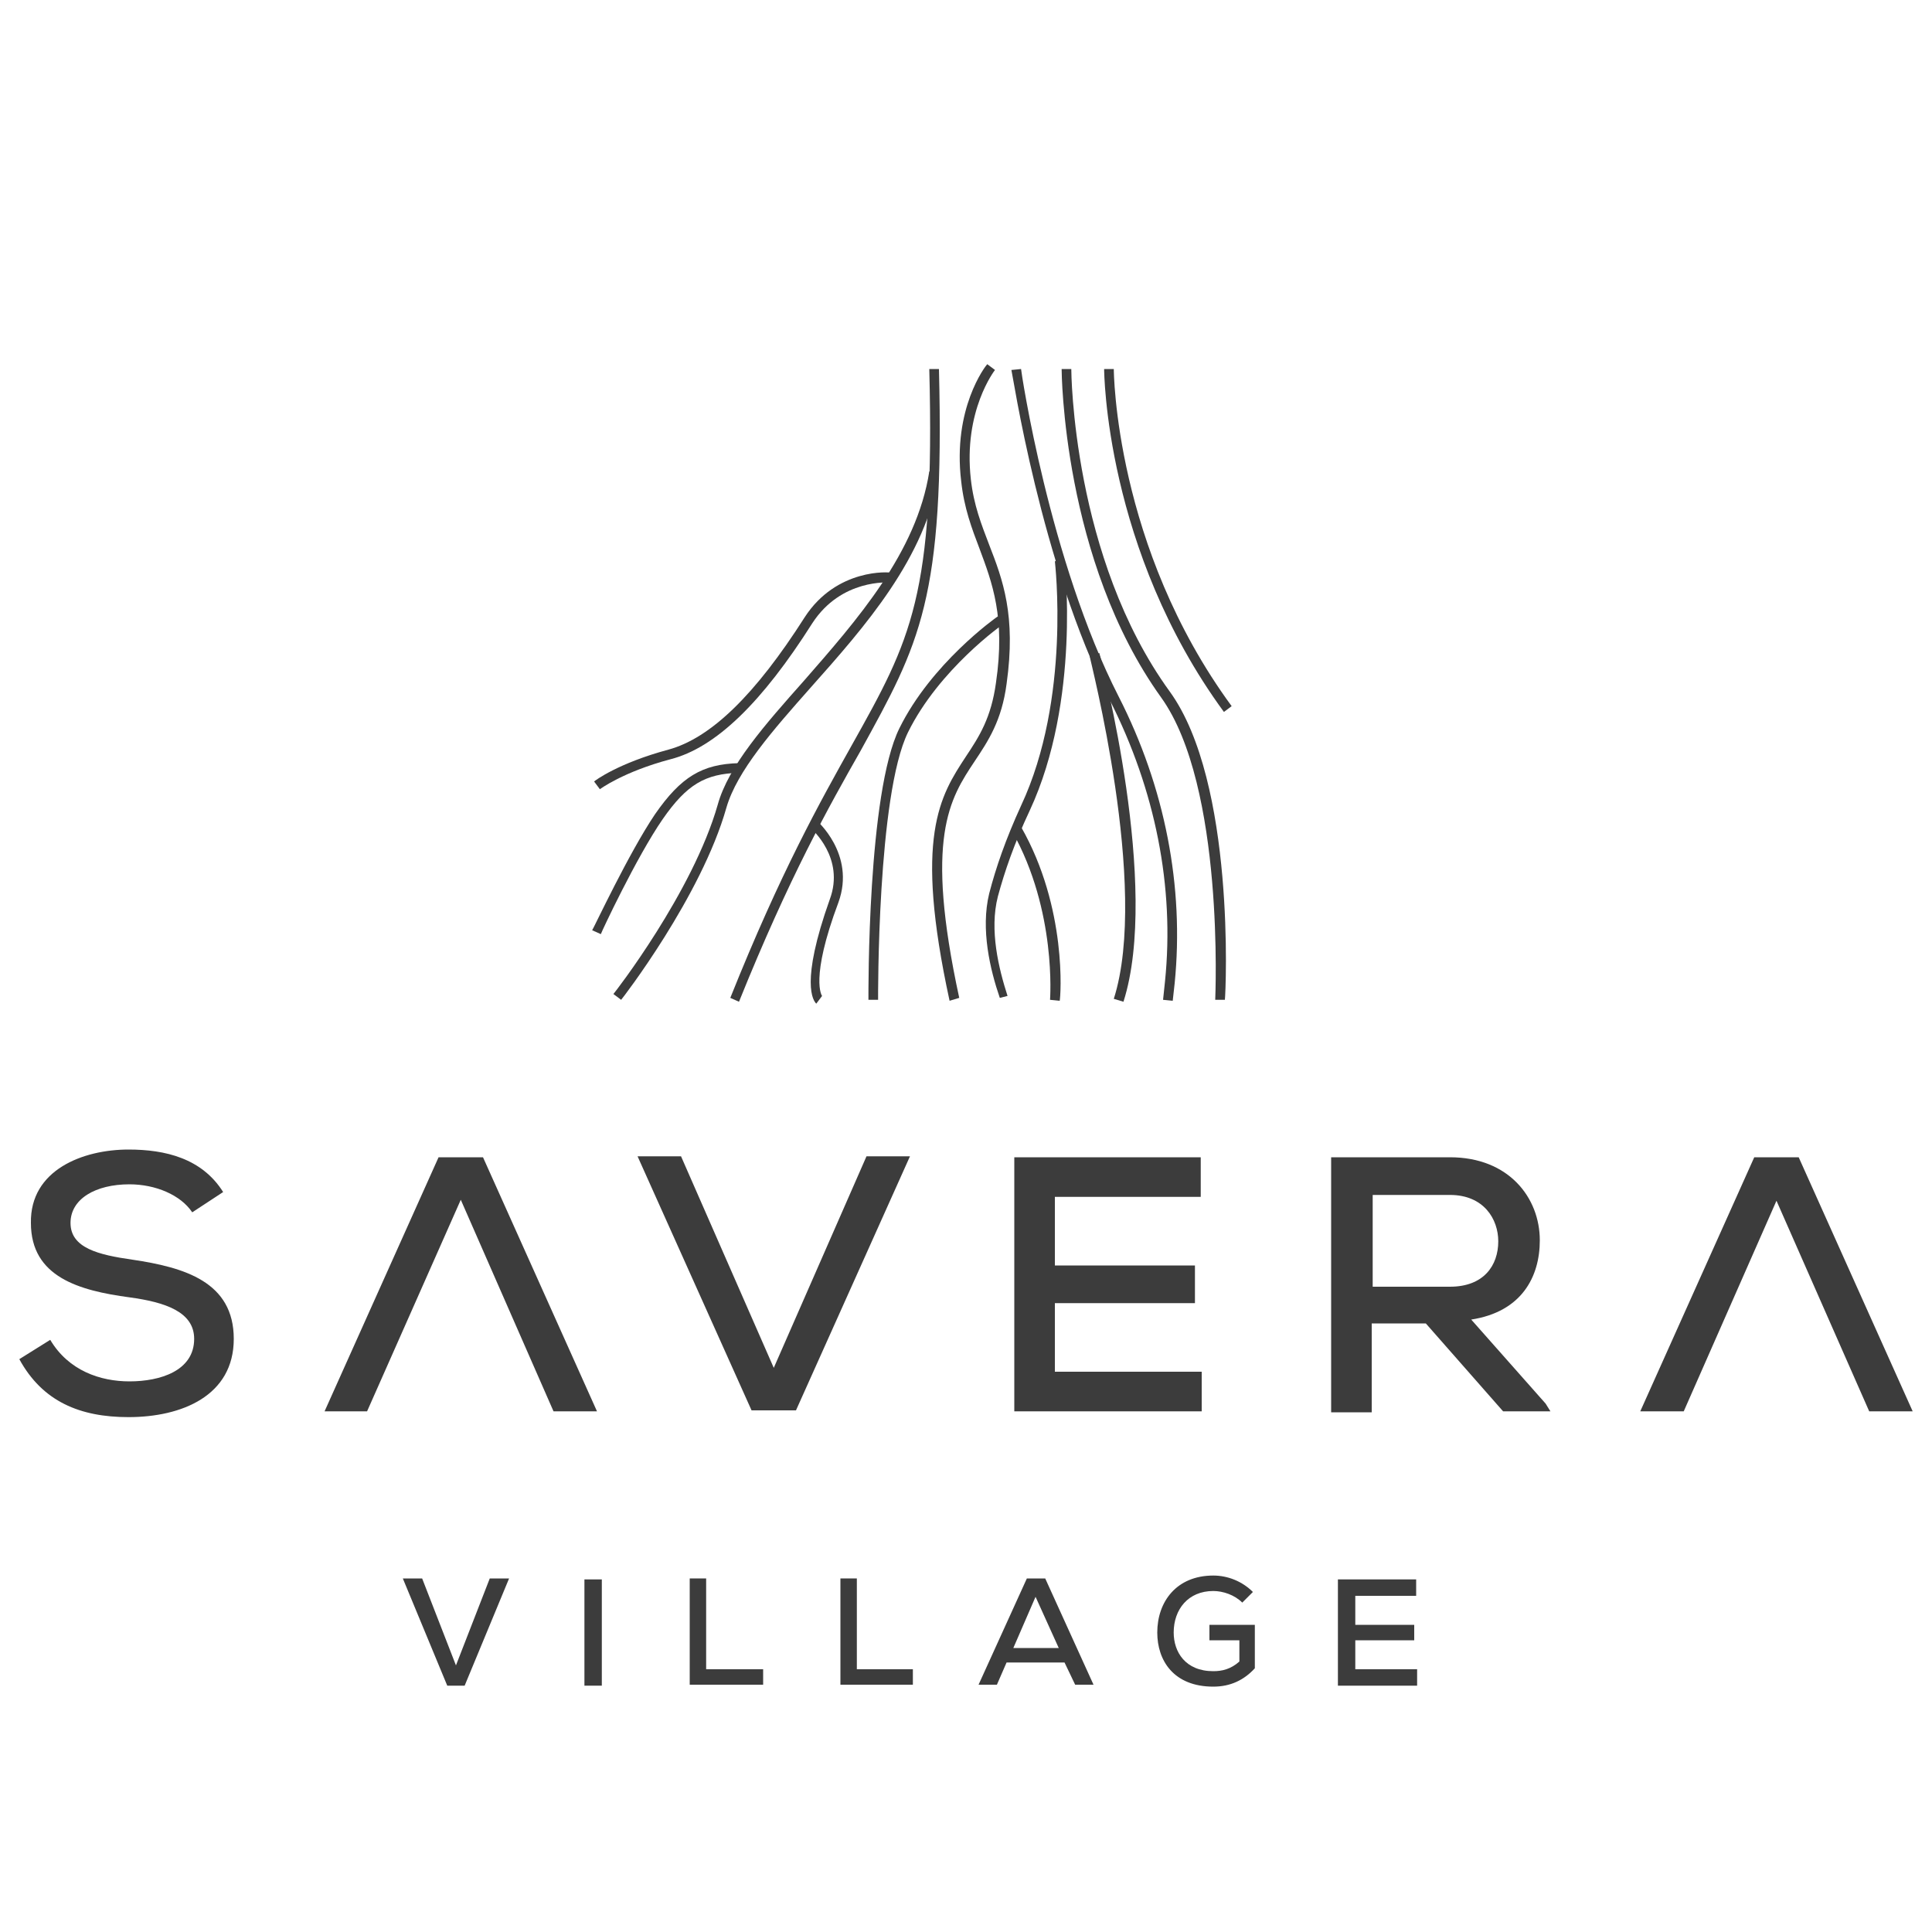 <?xml version="1.0" encoding="utf-8"?>
<!-- Generator: Adobe Illustrator 25.0.0, SVG Export Plug-In . SVG Version: 6.00 Build 0)  -->
<svg version="1.1" id="Layer_1" xmlns="http://www.w3.org/2000/svg" xmlns:xlink="http://www.w3.org/1999/xlink" x="0px" y="0px"
	 viewBox="0 0 200 200" style="enable-background:new 0 0 200 200;" xml:space="preserve">
<style type="text/css">
	.st0{fill:#3C3C3C;}
</style>
<g>
	<g>
		<path class="st0" d="M13.7,130.4c-3.5-0.5-6.4-1.2-6.4-3.8c0-2.5,2.6-4,6.1-4c2.7,0,5.3,1.1,6.5,2.9l3.2-2.1
			c-2.2-3.5-6-4.4-9.8-4.4c-4.7,0-10.2,2.1-10.1,7.6c0,5.6,5,7,10.2,7.7c3.7,0.5,6.7,1.5,6.7,4.3c0,3.3-3.5,4.4-6.7,4.4
			c-3,0-6.3-1.1-8.2-4.3l-3.2,2c2.4,4.4,6.3,6,11.3,6c5.5,0,10.9-2.2,10.9-8.1C24.2,132.7,19.1,131.2,13.7,130.4z"/>
		<path class="st0" d="M124.4,142h-15.2v-7.1h14.5V131h-14.5v-7.1h15.1v-4.1H105c0,8.8,0,17.6,0,26.3h19.4V142z"/>
		<path class="st0" d="M152.3,136.6c5.2-0.8,7.1-4.4,7.1-8.2c0-4.4-3.2-8.6-9.3-8.6c-4.1,0-8.2,0-12.3,0v26.4h4.2V137h5.6l8,9.1h4.9
			l-0.5-0.8L152.3,136.6z M142.1,133.2v-9.5h8c3.5,0,5,2.5,5,4.8c0,2.5-1.5,4.7-5,4.7H142.1z"/>
		<polygon class="st0" points="50,119.8 45.4,119.8 33.6,146.1 38,146.1 47.7,124.2 57.3,146.1 61.8,146.1 		"/>
		<polygon class="st0" points="80.1,141.6 70.5,119.7 66,119.7 77.8,146 82.4,146 94.2,119.7 89.7,119.7 		"/>
		<polygon class="st0" points="181.6,119.8 169.8,146.1 174.3,146.1 183.9,124.3 193.5,146.1 198,146.1 186.2,119.8 		"/>
	</g>
	<g>
		<g>
			<path class="st0" d="M126.7,73.7c-12.3-16.8-12.4-35.3-12.4-35.5h1c0,0.2,0.1,18.4,12.2,34.9L126.7,73.7z"/>
		</g>
		<g>
			<path class="st0" d="M126.8,103.5h-1c0-0.2,1-22.1-5.6-31.3c-10.2-14.2-10.3-33.8-10.3-34h1c0,0.2,0.1,19.5,10.2,33.4
				C127.9,81,126.9,102.6,126.8,103.5z"/>
		</g>
		<g>
			<path class="st0" d="M121.4,103.6l-1-0.1l0.2-1.9c1-9.8-1-19.8-5.7-29.1c-7.2-14.2-10.1-34-10.2-34.2l1-0.1
				c0,0.2,2.9,19.8,10.1,33.9c4.8,9.4,6.8,19.7,5.8,29.7L121.4,103.6z"/>
		</g>
		<g>
			<path class="st0" d="M98.3,103.6c-3.7-17-1-21.2,1.7-25.3c1.4-2.1,2.6-4,3.1-7.6c1-6.8-0.4-10.4-1.7-13.9c-0.8-2.1-1.6-4.2-1.9-7
				c-0.9-7.5,2.5-11.9,2.7-12.1l0.8,0.6c0,0-3.3,4.2-2.5,11.3c0.3,2.7,1.1,4.7,1.9,6.8c1.4,3.6,2.8,7.3,1.8,14.4
				c-0.5,3.8-1.9,5.9-3.3,8c-2.6,3.9-5.2,7.9-1.6,24.5L98.3,103.6z"/>
		</g>
		<g>
			<path class="st0" d="M76.5,103.7l-0.9-0.4c5.2-13,9.3-20.3,12.6-26.2c6.1-10.9,8.6-15.4,8-38.9h1c0.6,23.9-2,28.4-8.1,39.5
				C85.8,83.5,81.7,90.8,76.5,103.7z"/>
		</g>
		<g>
			<path class="st0" d="M89.9,103.5c0-0.9-0.1-21.4,3.2-28.1c3.3-6.7,9.9-11.4,10.2-11.6l0.6,0.8c-0.1,0-6.7,4.7-9.9,11.2
				c-3.2,6.5-3.1,27.5-3.1,27.7H89.9z"/>
		</g>
		<g>
			<path class="st0" d="M64.3,103.5l-0.8-0.6c0.1-0.1,8.2-10.5,10.8-19.6c1.1-4,4.9-8.3,8.9-12.8c5.5-6.3,11.7-13.3,13-21.7l1,0.2
				c-1.3,8.7-7.7,15.9-13.3,22.2c-3.9,4.4-7.6,8.6-8.7,12.4C72.6,92.8,64.4,103.4,64.3,103.5z"/>
		</g>
		<g>
			<path class="st0" d="M84.3,85.4"/>
		</g>
		<g>
			<path class="st0" d="M84.5,103.9c-0.3-0.3-1.7-2.1,1.4-10.8c1.6-4.3-1.9-7.3-2-7.4l0.6-0.8c0,0,4.1,3.5,2.3,8.5
				c-3,8-1.7,9.7-1.7,9.7L84.5,103.9z"/>
		</g>
		<g>
			<path class="st0" d="M62.1,81.7l-0.6-0.8c0.1-0.1,2.5-1.9,7.7-3.3c4.4-1.2,9-5.7,14.1-13.7c3.3-5.1,8.8-4.7,9-4.6l-0.1,1
				c-0.2,0-5.1-0.4-8.1,4.2c-5.2,8.2-10,12.9-14.7,14.1C64.5,79.9,62.1,81.7,62.1,81.7z"/>
		</g>
		<g>
			<path class="st0" d="M62.2,96.7l-0.9-0.4c0.2-0.3,3.8-8,6.5-12c2.7-3.9,4.9-5.2,8.7-5.3v1c-3.5,0.1-5.4,1.2-7.9,4.8
				C65.9,88.7,62.2,96.6,62.2,96.7z"/>
		</g>
		<g>
			<path class="st0" d="M103.5,103.3c-1-2.9-2-7.1-1.1-10.8c0.7-2.7,1.7-5.6,3.3-9.1c5.2-11.1,3.5-25.2,3.5-25.3l1-0.1
				c0,0.1,1.7,14.5-3.6,25.9c-1.6,3.4-2.6,6.3-3.3,8.9c-0.9,3.5,0.1,7.5,1,10.3L103.5,103.3z"/>
		</g>
		<g>
			<path class="st0" d="M109.7,103.6l-1-0.1c0-0.1,0.7-9.2-3.9-17.4l0.9-0.5C110.5,94,109.8,103.2,109.7,103.6z"/>
		</g>
		<g>
			<path class="st0" d="M116.3,103.7l-1-0.3c3.7-11.6-2.5-35.2-2.5-35.5l1-0.3C114.1,68.6,120.1,91.8,116.3,103.7z"/>
		</g>
	</g>
	<g>
		<path class="st0" d="M48.1,174.5h-1.8l-4.6-11.1h2l3.5,9l3.5-9h2L48.1,174.5z"/>
		<path class="st0" d="M60.5,174.5v-11h1.8v11H60.5z"/>
		<path class="st0" d="M73.1,163.4v9.4H79v1.6h-7.6v-11H73.1z"/>
		<path class="st0" d="M88.7,163.4v9.4h5.8v1.6H87v-11H88.7z"/>
		<path class="st0" d="M110.2,172.1h-6l-1,2.3h-1.9l5-11h1.9l5,11h-1.9L110.2,172.1z M107.2,165.3l-2.3,5.3h4.7L107.2,165.3z"/>
		<path class="st0" d="M128.6,165.9c-0.8-0.8-2-1.2-3-1.2c-2.6,0-4.1,1.9-4.1,4.3c0,2,1.2,4,4.1,4c0.9,0,1.8-0.2,2.7-1v-2.2h-3.1
			v-1.6h4.7v4.5c-1.1,1.2-2.5,1.9-4.3,1.9c-4.1,0-5.8-2.7-5.8-5.6c0-3.2,2-5.9,5.8-5.9c1.5,0,3,0.6,4.1,1.7L128.6,165.9z"/>
		<path class="st0" d="M146.7,174.5h-8.2c0-3.7,0-7.4,0-11h8.1v1.7h-6.3v3h6.1v1.6h-6.1v3h6.4V174.5z"/>
	</g>
</g>
</svg>
